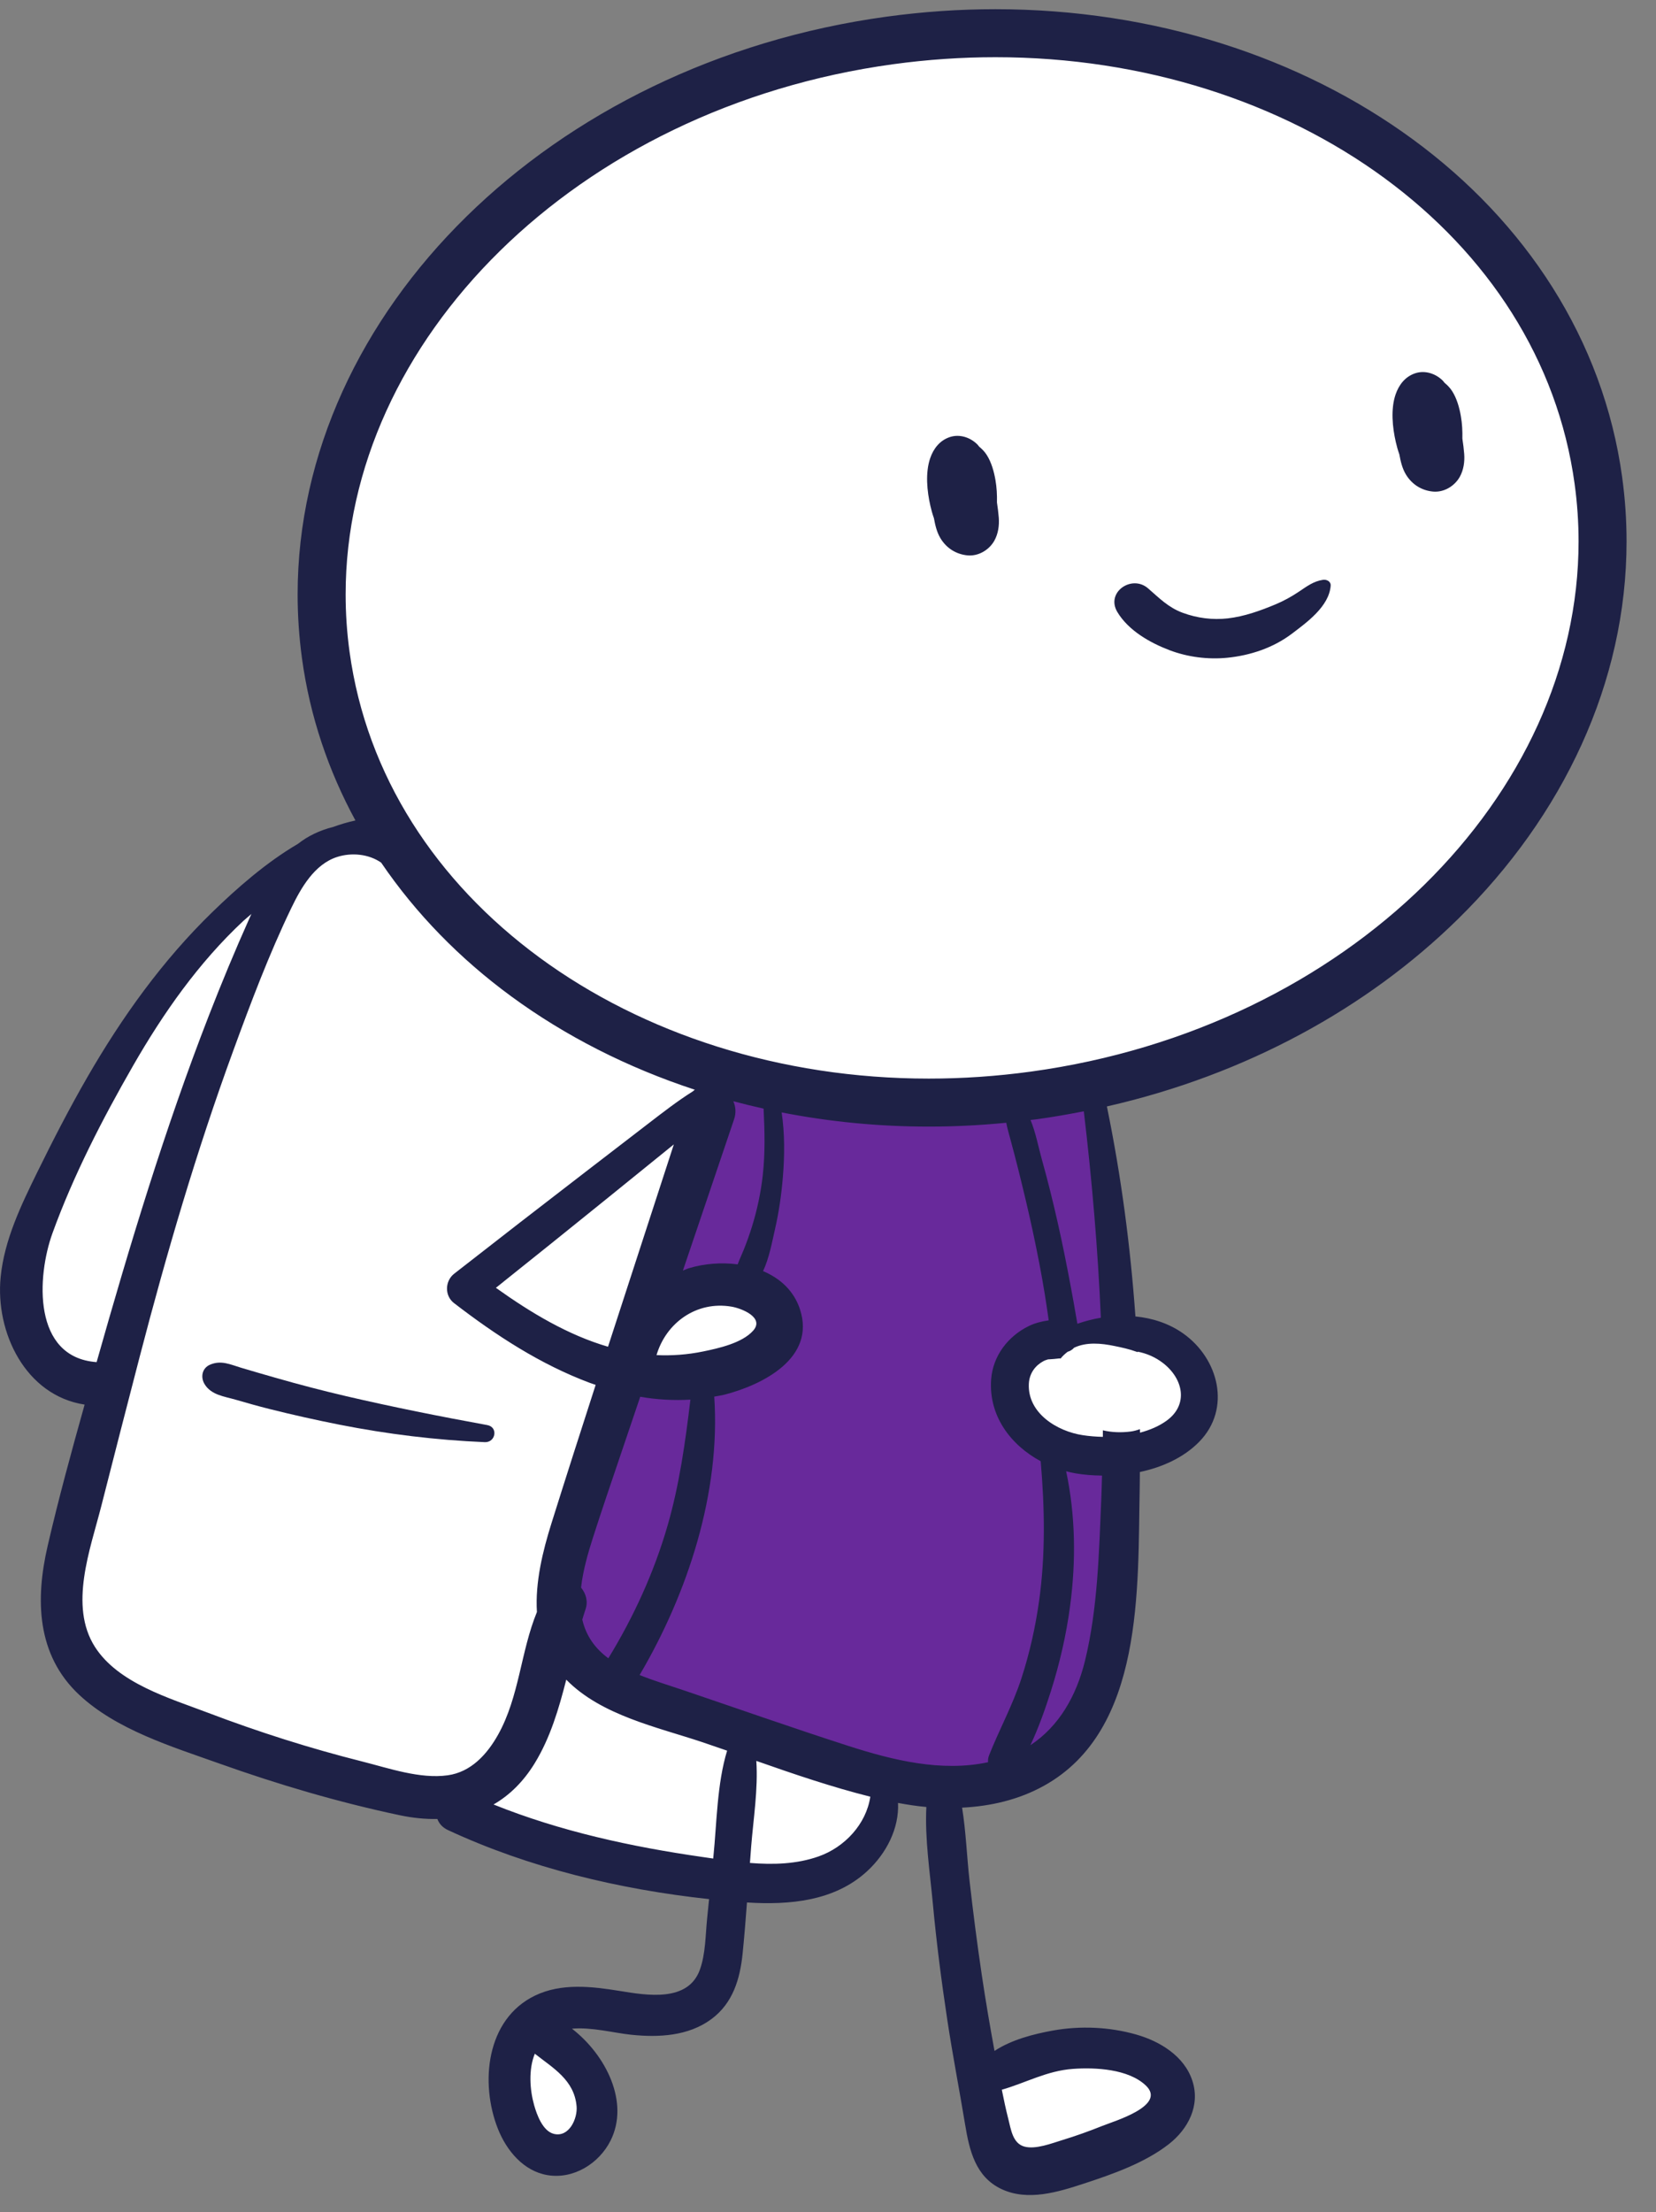 <svg xmlns="http://www.w3.org/2000/svg" xmlns:xlink="http://www.w3.org/1999/xlink" xmlns:serif="http://www.serif.com/" width="100%" height="100%" viewBox="0 0 334 446" xml:space="preserve" style="fill-rule:evenodd;clip-rule:evenodd;stroke-linejoin:round;stroke-miterlimit:2;"><rect x="0" y="0" width="334" height="446" fill="#808080" stroke="none"/><g id="OBJECTS"><path d="M61.538,173.94l-22.226,48.064l-19.201,57.91l-15.802,-12.739l1.346,-25.554l15.206,-24.592l17.25,-23.747l14.969,-11.933l8.458,-7.409Z" style="fill:#fff;"></path><path d="M12.915,329.491l9.936,-51.767l17.719,-49.479l15.281,-47.576l11.017,-10.255l13.197,-0.608l21.659,23.705l17.408,12.949l26.89,8.582l-36.54,117.958l20.322,10.786l34.319,7.575l15.71,8.28l-8.179,17.279l-27.192,2.456l-34.791,-9.64l-26.509,-7.72l-45.595,-12.836l-24.652,-19.689Z" style="fill:#fff;"></path><path d="M143.13,215.486l25.484,4.448l27.101,0.751l26.542,-3.801l3.369,37.392l1.659,54.531l-3.416,27.364l-10.797,17.43l-16.223,7.227l-84.063,-26.488l8.193,-40.256l14.293,-42.424l6.367,-21.512l1.491,-14.662Z" style="fill:#68299b;"></path><path d="M188.349,7.131c71.618,-3.936 132.405,40.951 135.66,100.175c3.255,59.225 -52.247,110.502 -123.865,114.438c-71.618,3.936 -132.405,-40.951 -135.66,-100.175c-3.254,-59.224 52.248,-110.502 123.865,-114.438Z" style="fill:#fff;"></path><path d="M210.846,270.995l15.365,-1.738l11.641,3.416l4.416,10.79l-6.895,9.352l-16.729,0.99l-13.117,-9.527l-1.26,-9.888l6.579,-3.395Z" style="fill:#fff;"></path><path d="M127.364,272.467l10.084,-9.697l12.669,-1.677l10.021,4.544l-2.878,8.539l-11.95,3.2l-10.064,0.768l-7.882,-5.677Z" style="fill:#fff;"></path><path d="M198.722,414.262l18.1,-2.141l14.872,2.457l7.326,6.882l-7.074,8.452l-16.995,8.74l-13.087,-6.728l-1.018,-9.303l-2.124,-8.359Z" style="fill:#fff;"></path><path d="M106.324,409.017l8.513,6.114l4.724,11.759l-8.027,9.825l-8.608,-11.576l-0.059,-12.177l3.457,-3.945Z" style="fill:#fff;"></path><path d="M285.44,75.254c1.988,-0.659 4.175,0.075 5.6,1.533l0.329,0.408c0.579,0.463 1.1,1.017 1.509,1.65c0.95,1.471 1.479,3.375 1.77,5.096c0.259,1.483 0.334,2.992 0.3,4.492c0.155,1.025 0.288,2.05 0.367,3.075c0.121,1.562 -0.117,3.246 -0.892,4.629c-1.058,1.887 -3.225,3.179 -5.416,2.967c-2.288,-0.217 -4.221,-1.438 -5.425,-3.405c-0.767,-1.254 -1.088,-2.679 -1.35,-4.104c-0.296,-0.816 -0.525,-1.666 -0.709,-2.466c-0.683,-2.967 -1.05,-6.646 -0.05,-9.592c0.667,-1.958 1.946,-3.613 3.967,-4.283" style="fill:#1e2146;fill-rule:nonzero;"></path><path d="M195.136,111.969c-2.287,-0.221 -4.221,-1.438 -5.425,-3.405c-0.771,-1.258 -1.087,-2.679 -1.35,-4.104c-0.296,-0.816 -0.525,-1.666 -0.708,-2.466c-0.683,-2.971 -1.05,-6.646 -0.05,-9.596c0.667,-1.959 1.946,-3.609 3.967,-4.279c1.987,-0.663 4.175,0.07 5.6,1.533l0.329,0.408c0.579,0.463 1.096,1.013 1.508,1.65c0.95,1.471 1.475,3.375 1.771,5.096c0.258,1.483 0.333,2.988 0.3,4.492c0.154,1.021 0.283,2.05 0.367,3.075c0.12,1.562 -0.117,3.241 -0.892,4.629c-1.058,1.887 -3.225,3.175 -5.417,2.967" style="fill:#1e2146;fill-rule:nonzero;"></path><path d="M231.547,118.612c2.283,1.975 4.087,3.862 7.004,4.937c2.892,1.067 6.017,1.471 9.083,1.121c3.329,-0.383 6.525,-1.533 9.596,-2.812c1.663,-0.692 3.246,-1.567 4.742,-2.567c1.579,-1.058 2.958,-2.117 4.875,-2.396c0.725,-0.104 1.608,0.325 1.537,1.2c-0.321,4.154 -4.775,7.363 -7.862,9.696c-3.738,2.821 -8.346,4.35 -12.971,4.817c-3.892,0.391 -8.021,-0.134 -11.675,-1.525c-3.95,-1.504 -8.283,-3.967 -10.517,-7.692c-2.391,-3.992 2.913,-7.612 6.188,-4.779" style="fill:#1e2146;fill-rule:nonzero;"></path><path d="M19.458,274.614l0.029,0.004c6.658,-23.533 13.746,-47.012 22.621,-69.821c2.571,-6.612 5.292,-13.166 8.192,-19.641c0.133,-0.296 0.275,-0.596 0.408,-0.892c-0.538,0.483 -1.117,0.921 -1.642,1.412c-9.004,8.409 -16.129,18.559 -22.241,29.205c-6.146,10.695 -12.021,22.095 -16.234,33.712c-3.171,8.746 -4.062,25.058 8.867,26.021m-0.317,57.404c4.696,7.354 15.096,10.358 22.779,13.279c10.188,3.871 20.592,7.184 31.163,9.842c5.354,1.35 11.637,3.554 17.208,2.775c4.7,-0.65 7.942,-4.213 10.163,-8.179c4.291,-7.663 4.554,-16.754 7.837,-24.742c-0.371,-5.987 1.175,-12.292 2.942,-17.917c2.921,-9.304 5.904,-18.591 8.904,-27.875c-0.367,-0.129 -0.746,-0.241 -1.108,-0.379c-10.063,-3.754 -18.988,-9.596 -27.459,-16.108c-1.933,-1.483 -1.85,-4.454 0.034,-5.925c8.804,-6.875 17.633,-13.721 26.491,-20.529c4.263,-3.279 8.53,-6.559 12.792,-9.838c2.821,-2.166 5.775,-4.466 8.875,-6.412c0.113,-0.134 0.254,-0.204 0.375,-0.313c-13.604,-4.466 -26.117,-10.825 -37.021,-18.821c-10.354,-7.587 -19.246,-16.679 -26.237,-26.958c-2.525,-1.767 -6.009,-2.079 -8.904,-1.142c-4.563,1.48 -7.25,6.205 -9.205,10.25c-4.504,9.33 -8.191,19.13 -11.745,28.85c-7.392,20.188 -13.425,40.809 -18.842,61.605c-2.621,10.066 -5.204,20.145 -7.775,30.229c-2.196,8.616 -6.554,20.029 -1.267,28.308m122.492,42.358c0.729,0.109 1.471,0.217 2.212,0.321l0.038,-0.391c0.692,-6.817 0.717,-14.646 2.767,-21.359c-1.63,-0.566 -3.255,-1.129 -4.884,-1.675c-9.187,-3.079 -20.5,-5.425 -27.558,-12.641c-1.508,5.9 -3.225,11.729 -6.371,16.862c-2.292,3.733 -5.1,6.467 -8.3,8.304c13.471,5.413 27.721,8.513 42.096,10.579m29.5,-22.379c8.946,2.879 18.771,5.296 28.146,3.279c-0.029,-0.437 0.008,-0.887 0.191,-1.354c2.067,-5.233 4.759,-10.096 6.517,-15.487c1.654,-5.067 2.825,-10.292 3.571,-15.567c1.321,-9.354 1.15,-18.867 0.337,-28.279c-6.037,-3.246 -10.512,-9.117 -9.995,-16.458c0.337,-4.759 3.395,-8.75 7.625,-10.805c1.204,-0.583 2.583,-0.941 3.987,-1.133c-0.246,-1.729 -0.496,-3.454 -0.775,-5.179c-0.683,-4.229 -1.508,-8.433 -2.404,-12.621c-0.896,-4.187 -1.896,-8.35 -2.929,-12.504c-0.538,-2.158 -1.104,-4.304 -1.688,-6.446c-0.266,-0.987 -0.571,-2.033 -0.766,-3.087c-5.259,0.512 -10.475,0.775 -15.63,0.775c-10.183,-0 -20.12,-0.988 -29.67,-2.859c0.629,4.267 0.604,8.638 0.25,12.971c-0.292,3.558 -0.8,7.117 -1.6,10.6c-0.584,2.554 -1.171,5.817 -2.4,8.421c3.412,1.442 6.216,3.933 7.454,7.733c3.175,9.771 -7.454,15.159 -15.179,17.163c-0.7,0.179 -1.413,0.275 -2.121,0.408c1.312,19.342 -5.329,39.613 -15.054,56.129c2.895,1.167 5.945,2.079 8.695,3.013c11.138,3.771 22.242,7.683 33.438,11.287m-6.046,22.275c5.279,-1.85 9.625,-6.533 10.442,-12.046c-7.759,-1.945 -15.4,-4.55 -22.988,-7.216c0.379,5.679 -0.604,11.791 -1.041,17.266c-0.088,1.1 -0.163,2.205 -0.246,3.305c4.691,0.375 9.396,0.25 13.833,-1.309m53.767,-39.537c2.546,-10.492 2.8,-21.754 3.262,-32.496c0.071,-1.579 0.096,-3.167 0.146,-4.75c-1.842,-0.025 -3.65,-0.158 -5.346,-0.454c-0.633,-0.109 -1.262,-0.254 -1.887,-0.417c1.883,8.904 2.008,18.05 0.796,27.175c-0.775,5.838 -2.105,11.592 -3.888,17.204c-1.142,3.584 -2.458,7.329 -4.117,10.846c5.784,-3.817 9.296,-9.958 11.034,-17.108m3.579,-46.375c1.837,0.441 3.796,0.479 5.621,0.241c0.625,-0.079 1.246,-0.258 1.854,-0.47l0.017,0.704c1.954,-0.521 3.795,-1.284 5.341,-2.4c4.479,-3.221 3.4,-8.429 -0.637,-11.588c-1.625,-1.266 -3.367,-1.983 -5.179,-2.346l0.004,0.109l-0.238,-0.088c-1.425,-0.529 -2.962,-0.858 -4.446,-1.162c-2.658,-0.55 -5.658,-0.85 -8.179,0.371l-0.083,0.108c-0.3,0.308 -0.725,0.567 -1.171,0.683c-0.529,0.404 -1.021,0.854 -1.433,1.371l-0.171,-0.037c-0.758,0.091 -1.513,0.166 -2.254,0.2l-0.067,-0.009c-0.312,0.104 -0.617,0.184 -0.962,0.367c-1.588,0.846 -2.842,2.4 -2.946,4.571c-0.279,5.929 5.733,9.583 10.866,10.354c1.28,0.196 2.65,0.312 4.063,0.342c0.004,-0.442 -0.004,-0.88 -0,-1.321m-13.163,-62.734c-0.475,0.063 -0.95,0.109 -1.425,0.171c1.063,2.559 1.605,5.542 2.271,7.909c1.179,4.2 2.229,8.437 3.192,12.695c0.983,4.33 1.846,8.684 2.662,13.046c0.396,2.104 0.775,4.217 1.13,6.329c0.058,0.359 0.129,0.73 0.195,1.1c1.538,-0.525 3.125,-0.941 4.734,-1.212c-0.604,-13.921 -1.8,-27.825 -3.438,-41.621c-3.071,0.6 -6.171,1.15 -9.321,1.583m-76.858,47.571c3.071,0.142 6.217,-0.075 9.442,-0.741c3.112,-0.642 7.808,-1.684 10.037,-4.175c2.367,-2.646 -2.3,-4.505 -4.333,-4.85c-7.088,-1.213 -13.229,3.27 -15.146,9.766m3.492,-42.479c-0.359,0.288 -0.729,0.588 -1.079,0.871c-4.184,3.387 -8.367,6.771 -12.546,10.158c-7.4,5.992 -14.825,11.942 -22.263,17.884c7.029,5.02 14.542,9.525 22.613,11.879c4.416,-13.6 8.858,-27.192 13.275,-40.792m-17.817,93.742c-0.233,0.679 -0.433,1.375 -0.646,2.062c0.779,3.388 2.684,5.9 5.254,7.8c5.105,-8.346 9.205,-17.296 11.93,-26.696c2.4,-8.283 3.6,-16.887 4.62,-25.45c-3.375,0.192 -6.77,0.005 -10.12,-0.579l-4.063,12.004c-1.842,5.446 -3.708,10.888 -5.462,16.363c-1.038,3.237 -2.021,6.662 -2.409,10.108c0.971,1.159 1.454,2.771 0.896,4.388m29.967,-98.804l-10.321,30.5c0.442,-0.167 0.862,-0.375 1.321,-0.509c2.946,-0.879 6.4,-1.179 9.725,-0.746c0.358,-0.991 0.825,-1.945 1.216,-2.925c0.621,-1.545 1.18,-3.116 1.675,-4.708c1.038,-3.342 1.767,-6.787 2.163,-10.267c0.508,-4.491 0.396,-9 0.171,-13.5c-2.054,-0.458 -4.092,-0.945 -6.104,-1.483c0.462,1.054 0.612,2.279 0.154,3.638m170.325,-116.509c-0,-3.837 -0.263,-7.704 -0.796,-11.583l-0,-0.004c-3.425,-24.95 -17.483,-46.334 -38.342,-61.65c-20.846,-15.296 -48.458,-24.384 -78.479,-24.379c-6.771,-0 -13.667,0.462 -20.637,1.416c-31.963,4.379 -59.671,18.363 -79.288,37.634c-19.633,19.287 -31.133,43.733 -31.129,69.254c-0,3.837 0.258,7.704 0.792,11.587c3.425,24.95 17.487,46.334 38.341,61.65c20.846,15.296 48.463,24.384 78.479,24.379c6.775,0 13.671,-0.462 20.638,-1.416c31.962,-4.379 59.671,-18.363 79.292,-37.634c19.629,-19.287 31.129,-43.733 31.129,-69.254m-210.513,304.896c-1.312,3.196 -1.004,7.308 -0.141,10.367c0.533,1.896 1.729,5.25 3.991,5.796c3.1,0.75 4.784,-3.146 4.575,-5.546c-0.458,-5.329 -4.746,-7.717 -8.425,-10.617m95.496,13.15c0.533,2.071 0.867,4.904 3.221,5.567c2.271,0.641 5.575,-0.667 7.683,-1.309c2.729,-0.833 5.417,-1.795 8.063,-2.858c2.471,-0.992 13.05,-4.087 8.758,-8.154c-3.521,-3.333 -10.175,-3.663 -14.7,-3.338c-5.25,0.38 -9.512,2.821 -14.333,4.2c0.396,1.975 0.808,3.942 1.308,5.892m-203.233,-169.746c0.746,-7.496 4.129,-14.487 7.404,-21.158c3.179,-6.475 6.487,-12.896 10.092,-19.146c6.987,-12.1 15.154,-23.508 25.204,-33.267c4.908,-4.766 10.812,-9.979 17.275,-13.762c1.958,-1.558 4.466,-2.758 7.091,-3.396c1.48,-0.546 2.975,-0.979 4.488,-1.312c-5.446,-10.021 -9.179,-20.975 -10.779,-32.671l4.796,-0.654l-4.796,0.654c-0.588,-4.321 -0.879,-8.625 -0.879,-12.9c-0,-28.488 12.841,-55.371 34.029,-76.163c21.196,-20.808 50.791,-35.658 84.758,-40.316c7.404,-1.013 14.738,-1.505 21.95,-1.505c31.967,0.005 61.546,9.638 84.204,26.25c22.65,16.596 38.404,40.321 42.213,68.146l-0.004,-0.004c0.595,4.321 0.883,8.629 0.883,12.904c-0,28.488 -12.838,55.367 -34.025,76.163c-18.238,17.896 -42.692,31.366 -70.788,37.754c2.888,14.029 4.742,28.142 5.755,42.337c3.45,0.338 6.77,1.409 9.637,3.434c7.15,5.046 9.767,15.158 3.229,21.837c-3.1,3.167 -7.404,5.121 -11.971,6.096c-0.016,1.154 -0.008,2.304 -0.033,3.454c-0.417,19.884 0.933,48.567 -19.296,59.792c-5.104,2.833 -10.766,4.137 -16.525,4.421c0.788,4.862 0.959,9.916 1.504,14.741c0.721,6.346 1.53,12.688 2.471,19.005c0.759,5.116 1.629,10.212 2.563,15.3c3.458,-2.28 7.941,-3.417 11.775,-4.109c5.537,-0.996 11.383,-0.737 16.796,0.8c4.779,1.354 9.704,4.338 11.329,9.304c1.641,4.992 -0.829,9.75 -4.763,12.813c-4.862,3.779 -11.283,6.029 -17.066,7.925c-5.217,1.708 -11.321,3.612 -16.63,1.133c-5.291,-2.471 -6.512,-7.833 -7.379,-13.083c-1.158,-7.029 -2.525,-14.017 -3.587,-21.063c-1.175,-7.77 -2.184,-15.579 -2.909,-23.404c-0.575,-6.229 -1.637,-13.058 -1.312,-19.496c-1.925,-0.17 -3.829,-0.47 -5.713,-0.816c0.246,5.112 -2.337,10.187 -6.262,13.791c-6.563,6.03 -15.683,6.817 -24.204,6.275c-0.259,3.425 -0.529,6.85 -0.875,10.267c-0.521,5.15 -1.959,10.033 -6.3,13.246c-4.654,3.446 -10.659,3.733 -16.196,3.154c-3.513,-0.371 -7.979,-1.575 -11.929,-1.221c6.887,5.325 11.641,14.879 7.787,22.563c-2.316,4.621 -7.475,7.837 -12.708,6.962c-4.875,-0.812 -8.283,-4.979 -10.013,-9.341c-3.65,-9.217 -2.379,-22.084 7.455,-26.842c5.345,-2.588 11.47,-1.867 17.12,-0.95c5.438,0.883 13.792,2.342 16.171,-4.313c1.146,-3.212 1.113,-6.954 1.454,-10.32c0.13,-1.296 0.263,-2.588 0.392,-3.884c-18.05,-1.941 -36.3,-6.3 -52.675,-13.921c-1.117,-0.52 -1.787,-1.329 -2.129,-2.229c-2.413,0.038 -4.917,-0.196 -7.496,-0.741c-12.371,-2.605 -24.608,-6.213 -36.512,-10.455c-9.534,-3.395 -20.7,-6.787 -28.255,-13.862c-8.566,-8.029 -8.841,-19.175 -6.345,-29.963c2.208,-9.558 4.808,-19.062 7.466,-28.525c-11.916,-1.82 -18.05,-14.541 -16.937,-25.729" style="fill:#1e2146;fill-rule:nonzero;"></path><path d="M42.367,275.13c2.229,-0.954 4.062,-0.046 6.246,0.616c2.312,0.696 4.637,1.359 6.958,2.025c4.721,1.355 9.475,2.596 14.258,3.713c9.421,2.192 18.938,4.092 28.454,5.825c2.242,0.408 1.692,3.537 -0.512,3.442c-9.879,-0.421 -19.613,-1.613 -29.313,-3.525c-4.737,-0.938 -9.45,-1.992 -14.133,-3.167c-2.283,-0.571 -4.546,-1.217 -6.808,-1.871c-2.3,-0.667 -4.867,-0.929 -6.225,-3.083c-0.892,-1.413 -0.571,-3.271 1.075,-3.975" style="fill:#1e2146;fill-rule:nonzero;"></path></g></svg>